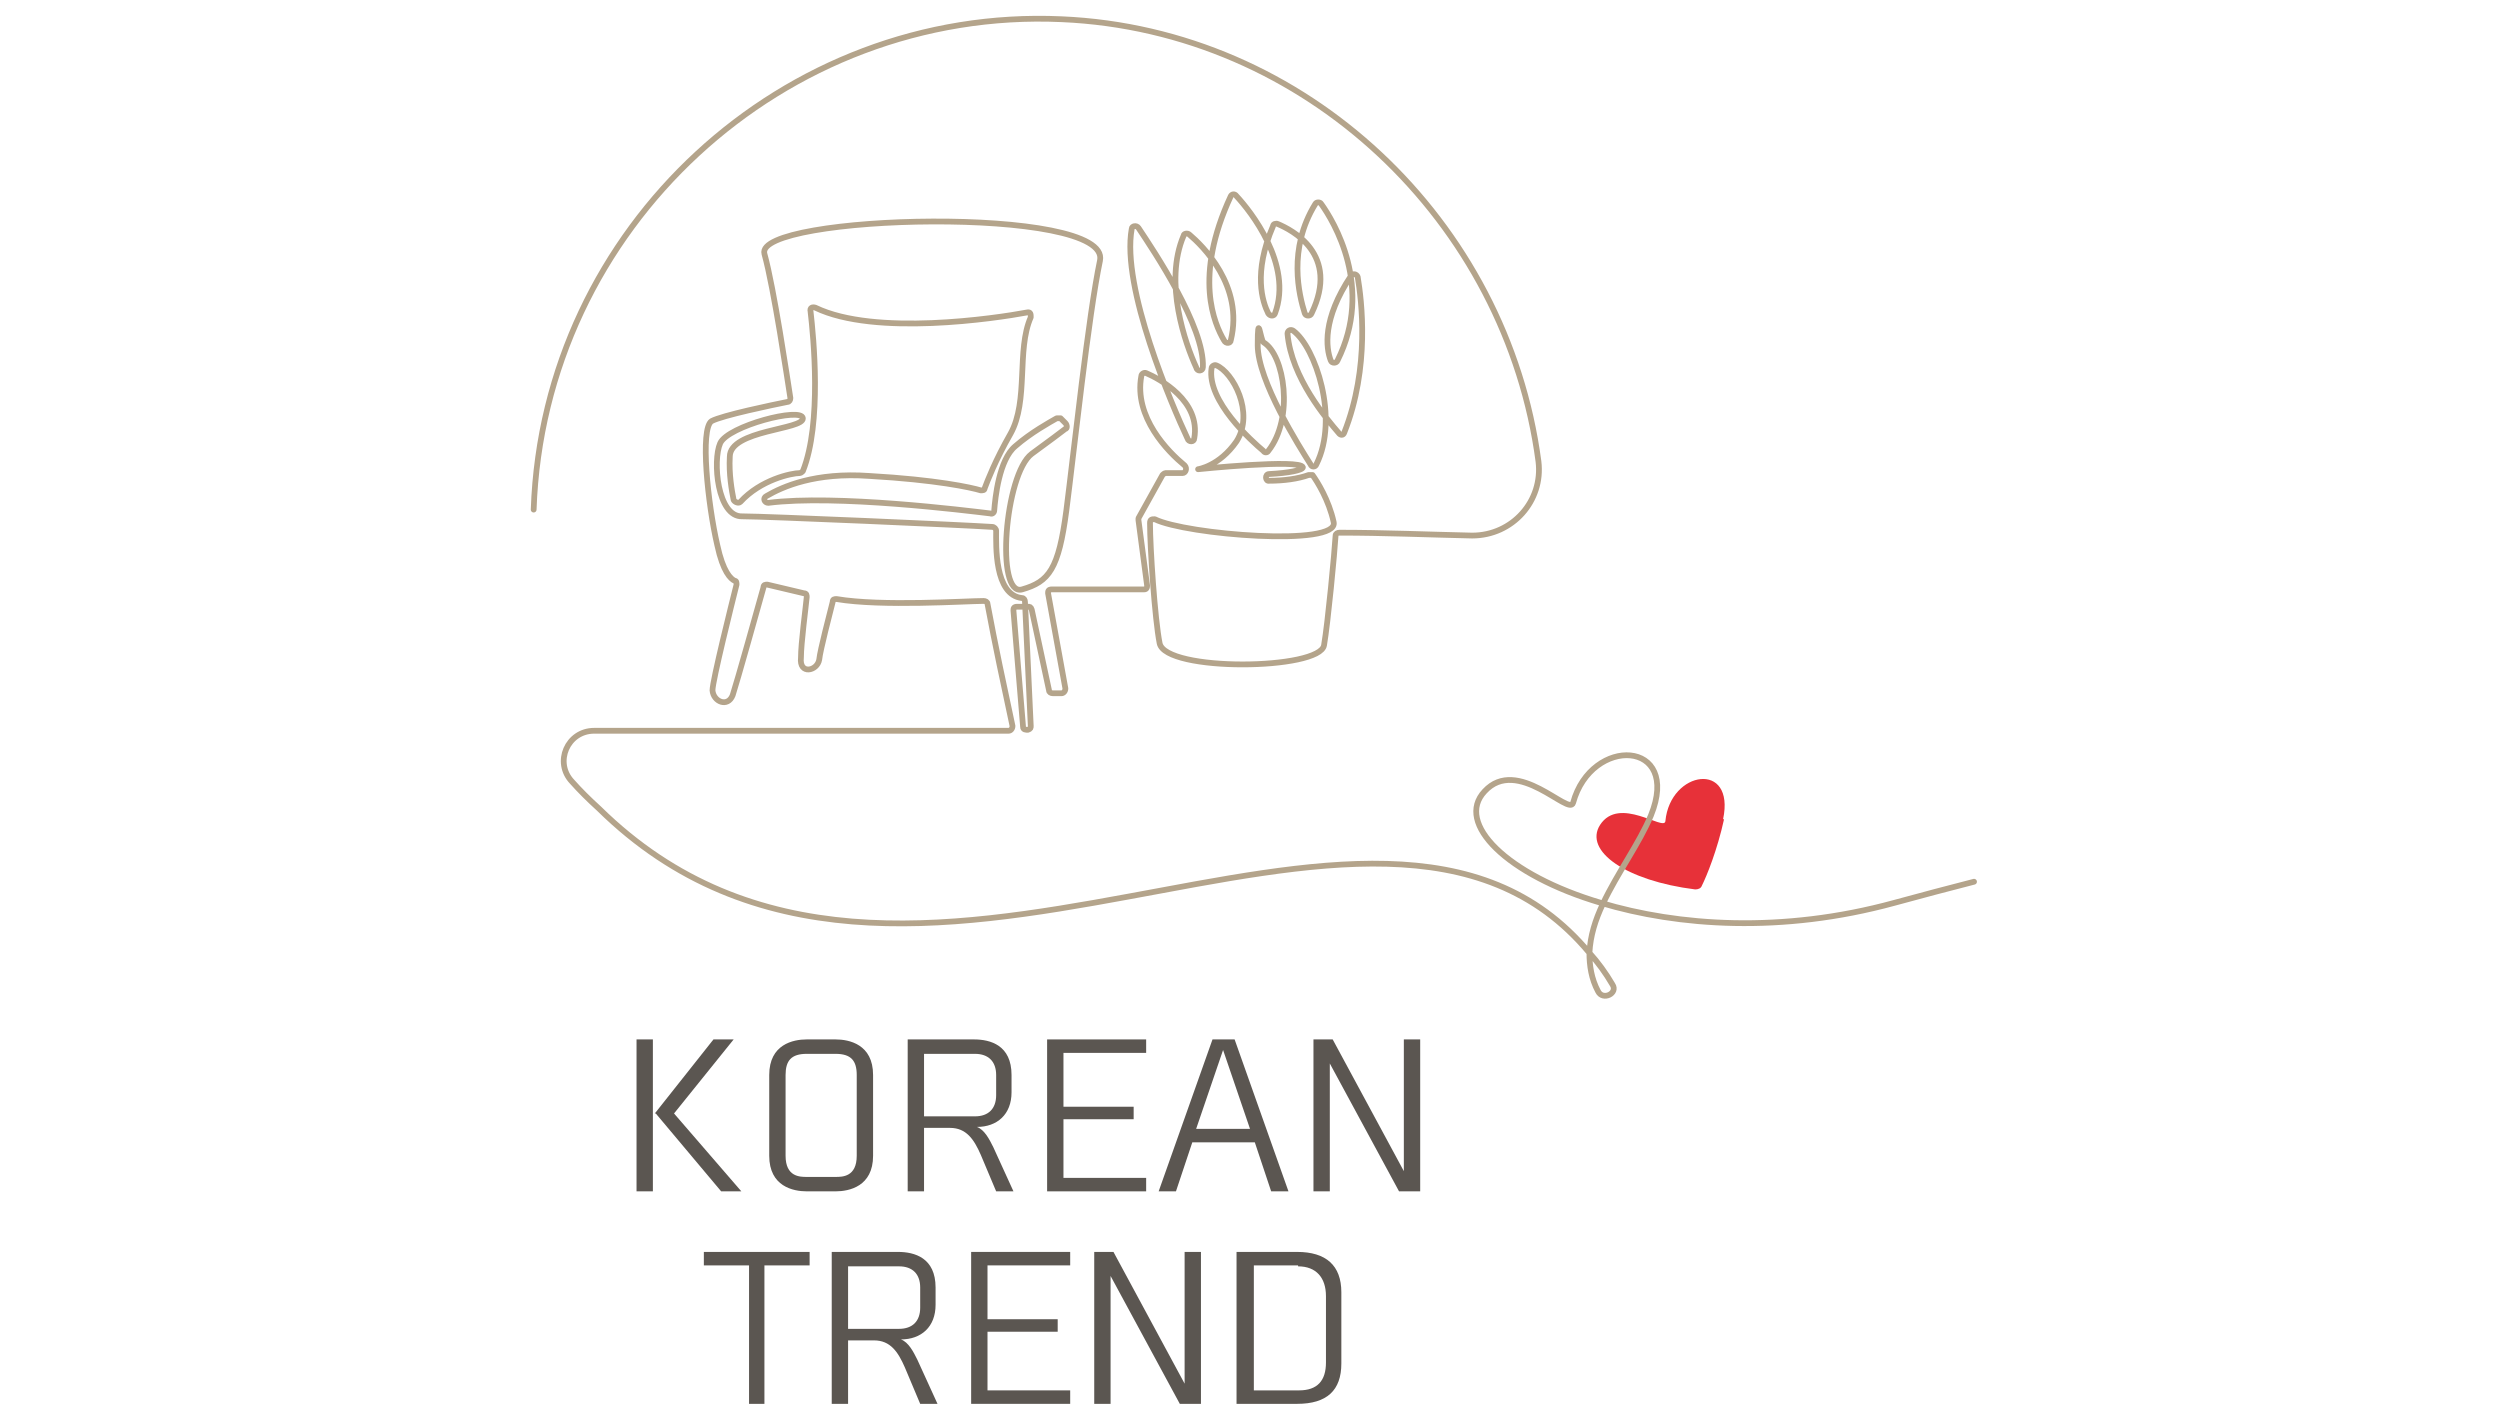 <?xml version="1.0" encoding="UTF-8"?>
<svg id="_レイヤー_1" data-name="レイヤー_1" xmlns="http://www.w3.org/2000/svg" version="1.1" viewBox="0 0 260 148">
  <!-- Generator: Adobe Illustrator 29.8.3, SVG Export Plug-In . SVG Version: 2.1.1 Build 3)  -->
  <defs>
    <style>
      .st0 {
        fill: #e73139;
      }

      .st1 {
        fill: #5b5651;
      }

      .st2 {
        fill: none;
        stroke: #b4a48b;
        stroke-linecap: round;
        stroke-linejoin: round;
        stroke-width: .6px;
      }
    </style>
  </defs>
  <g>
    <path class="st1" d="M67.9,123.9h-1.7v-15.8h1.7v15.8ZM68.1,115.8l6.1-7.7h2.1l-6.2,7.7,7,8.1h-2.1l-6.8-8.1h0Z"/>
    <path class="st1" d="M90.8,111.8v8.4c0,3.2-2.5,3.7-3.9,3.7h-3c-1.4,0-3.9-.5-3.9-3.7v-8.4c0-3.2,2.5-3.7,3.9-3.7h3c1.4,0,3.9.5,3.9,3.7ZM86.9,109.6h-3c-1.6,0-2.2.7-2.2,2.2v8.4c0,2.2,1.5,2.2,2.2,2.2h3c.7,0,2.2,0,2.2-2.2v-8.4c0-1.5-.6-2.2-2.2-2.2Z"/>
    <path class="st1" d="M98.9,117.3h-2.8v6.6h-1.7v-15.8h6.9c1.7,0,3.9.6,3.9,3.7v1.8c0,2.3-1.5,3.6-3.6,3.6.8.3,1.3,1.3,1.7,2.1l2.1,4.6h-1.8l-1.6-3.8c-.7-1.6-1.5-2.8-3.2-2.8h0ZM103.6,113.8v-2c0-1.4-.8-2.2-2.2-2.2h-5.3v6.5h5.3c1.4,0,2.2-.8,2.2-2.2h0Z"/>
    <path class="st1" d="M119.2,109.5h-8.6v5.6h7.3v1.3h-7.3v6.1h8.6v1.4h-10.3v-15.8h10.3v1.4Z"/>
    <path class="st1" d="M120.5,123.9l5.6-15.8h2.3l5.6,15.8h-1.8l-1.7-5.1h-6.5l-1.7,5.1h-1.8ZM124.4,117.4h5.6l-2.8-8.2s-2.8,8.2-2.8,8.2Z"/>
    <path class="st1" d="M147.7,123.9h-2.2l-7.2-13.3v13.3h-1.7v-15.8h2l7.4,13.7v-13.7h1.7v15.8Z"/>
    <path class="st1" d="M84.2,131.6h-4.7v14.4h-1.6v-14.4h-4.7v-1.4h11s0,1.4,0,1.4Z"/>
    <path class="st1" d="M91,139.4h-2.8v6.6h-1.7v-15.8h6.9c1.7,0,3.9.6,3.9,3.7v1.8c0,2.3-1.5,3.6-3.6,3.6.8.3,1.3,1.3,1.7,2.1l2.1,4.6h-1.8l-1.6-3.8c-.7-1.6-1.5-2.8-3.2-2.8h0ZM95.7,135.9v-2c0-1.4-.8-2.2-2.2-2.2h-5.3v6.5h5.3c1.4,0,2.2-.8,2.2-2.2h0Z"/>
    <path class="st1" d="M111.3,131.6h-8.6v5.6h7.3v1.3h-7.3v6.1h8.6v1.4h-10.3v-15.8h10.3v1.4Z"/>
    <path class="st1" d="M124.9,146h-2.2l-7.2-13.3v13.3h-1.7v-15.8h2l7.4,13.7v-13.7h1.7s0,15.8,0,15.8Z"/>
    <path class="st1" d="M139.5,134.4v7.4c0,2.8-1.5,4.2-4.6,4.2h-6.3v-15.8h6.3c3,0,4.6,1.4,4.6,4.2h0ZM135,131.6h-4.6v13h4.7c1.9,0,2.8-1,2.8-2.9v-6.9c0-1.9-1-3.1-2.9-3.1h0Z"/>
  </g>
  <path class="st0" d="M179.3,85.2c-.7,3.2-1.8,5.9-2.3,6.9-.1.3-.4.4-.7.4-7.2-.9-11.6-4-9.9-6.7,2-3.1,6.7.7,6.8-.4.5-5.3,7.3-6.3,6-.2h0Z"/>
  <path class="st2" d="M205.3,91.7c-2.7.7-5.4,1.4-8.3,2.2-11.7,3.2-22.5,2.4-30.5,0h0c-9.8-2.9-15.2-8.3-12.1-11.6,3.4-3.7,8.8,2.6,9.2,1.2,1.9-7,11.3-6.6,8.1,1.3-1.2,2.9-3.5,6-5,9.2h0c-.8,1.7-1.3,3.3-1.4,5.1,0,1.3.2,2.7.9,4,.5,1,2.1.2,1.5-.7-.7-1.2-1.5-2.3-2.4-3.3-22.3-26.8-71.3,16.2-103-15h0c-1.1-1-2-1.9-2.8-2.8-1.9-2-.5-5.3,2.3-5.3h43.1c.2,0,.4-.2.4-.5-.9-4.2-1.8-8.4-2.6-12.7,0-.2-.2-.3-.4-.3-1.8,0-10.6.6-15.3-.2-.2,0-.4,0-.4.3-.3,1.2-1.3,5-1.4,6-.2,1.2-2.1,1.6-1.9-.2,0-1.5.5-5.2.6-6.3,0-.2,0-.4-.3-.4l-3.8-.9c-.2,0-.4,0-.4.3-.5,1.8-2.8,10-3.2,11.2-.5,1.3-2,.7-2.1-.5,0-1,2-9,2.5-11,0-.2,0-.4-.2-.4-.4-.2-1.2-.9-1.8-3.7-1-4.3-1.8-12.1-.6-12.9,1.1-.6,6.4-1.7,7.9-2,.2,0,.3-.2.3-.4-.3-1.9-1.7-11.4-2.7-15-1.1-4.1,36.1-5.1,34.9.7-1.2,5.7-2.7,19.8-3.5,26-.8,6.1-1.8,7.4-4.6,8.2-2.8.8-1.8-12,1-14.1,1.9-1.4,3-2.2,3.5-2.6.2,0,.2-.4,0-.6l-.5-.5c0,0-.3,0-.4,0-.7.4-2.7,1.5-4.3,2.9-1.7,1.4-2.1,5.4-2.2,6.7,0,.2-.2.4-.4.3-2.5-.3-16.1-2-23.1-1.1-.4,0-.6-.5-.2-.7,1.7-1,5.1-2.5,10.7-2.1,7,.4,10.6,1.2,11.6,1.5.2,0,.4,0,.4-.2.3-.8,1.1-2.9,2.7-5.7,1.9-3.4.6-8.7,2.1-12.1,0-.3,0-.6-.4-.5-3.2.6-15.8,2.5-22-.5-.3-.1-.6,0-.5.4.3,2.6,1.2,11.6-.8,16.6,0,0-.2.2-.3.2-.9,0-4.1.7-6.2,3-.2.2-.6,0-.7-.2-.2-1-.5-2.7-.4-4.5,0-2.8,7.7-2.8,7.6-4s-7.8.8-8.6,2.6c-.8,1.8-.3,7.7,2.3,7.6,2.4,0,23,.9,26,1.1.2,0,.4.2.4.4,0,1.5-.2,6.7,2.7,7,.2,0,.3.2.3.4l.6,12.9c0,.2,0,.3-.3.4h0c-.2,0-.5,0-.5-.3l-1-12.1c0-.2,0-.4.4-.4h1.1c.2,0,.3,0,.4.3l1.8,8.4c0,.2.2.3.4.3h.9c.2,0,.4-.2.4-.5l-1.8-9.9c0-.2,0-.4.4-.4h9.5c.2,0,.4,0,.4-.4l-.9-6.8v-.2l2.5-4.5c0,0,.2-.2.3-.2h1.8c.3,0,.5-.5.2-.8-1.7-1.4-5.3-5-4.5-9.3,0-.2.3-.4.5-.3,1.4.6,5.7,2.9,5,6.8,0,.4-.6.4-.7,0-1.6-3.4-6.9-15.7-5.8-21.8,0-.3.5-.4.7-.1,1.6,2.4,6.9,10.3,6.7,14.5,0,.4-.6.5-.7,0-1.1-2.4-3.4-8.8-1.3-13.7,0-.2.4-.3.6-.1,1.3,1.1,5.7,5.3,4.3,11,0,.3-.5.4-.7,0-1-1.7-3.2-6.6.7-15,.1-.2.4-.3.6,0,1.4,1.5,5.9,7.1,4,12.2-.1.3-.5.3-.7,0-.6-1.2-1.6-4.2.5-9.1,0-.2.3-.3.5-.2,1.4.6,6.5,3.1,3.5,9.3-.1.3-.6.3-.7,0-.6-1.9-1.8-6.7,1.1-11.4.1-.2.5-.2.6,0,1.3,1.8,5.5,8.7,1.7,16.3-.1.3-.6.3-.7,0-.5-1.3-.9-4.3,2.1-8.8.2-.3.6-.2.7.1.4,2.4,1.3,9.4-1.4,16.2-.1.3-.4.3-.6,0-1.2-1.4-4.9-5.7-5.3-10.3,0-.3.3-.5.6-.3,2.3,1.7,4.8,9.1,2.4,13.9-.1.3-.5.3-.6,0-1.2-1.9-5.5-8.7-5.5-12.4s.3-.5.6-.3c2.2,1.3,3.2,7.9.5,11.3-.1.2-.4.2-.5,0-1.2-1-5.9-5.2-5.4-8.6,0-.2.3-.4.5-.3,1.7.7,4,4.9,2.1,7.9-1.8,2.6-4,2.9-4,2.9,0,0,10.7-1.1,10.9-.2,0,.3-1.5.6-3.5.7-.5,0-.4.8,0,.7,1.5,0,3-.2,4.1-.6.2,0,.3,0,.4,0,.5.7,1.7,2.6,2.2,4.9.6,2.6-15.4,1.3-18.6-.3-.3,0-.5,0-.5.4,0,2.5.5,10,1,12.5.6,3,16.7,2.8,17.1.2.4-2.3,1.1-9.7,1.2-11.4,0-.2.2-.3.4-.3,4.6,0,9.2.2,13.8.3,4.2,0,7.4-3.6,6.9-7.7-3.3-25-24.2-44.9-49.6-46-28.8-1.3-53.9,21.6-54.9,51"/>
</svg>